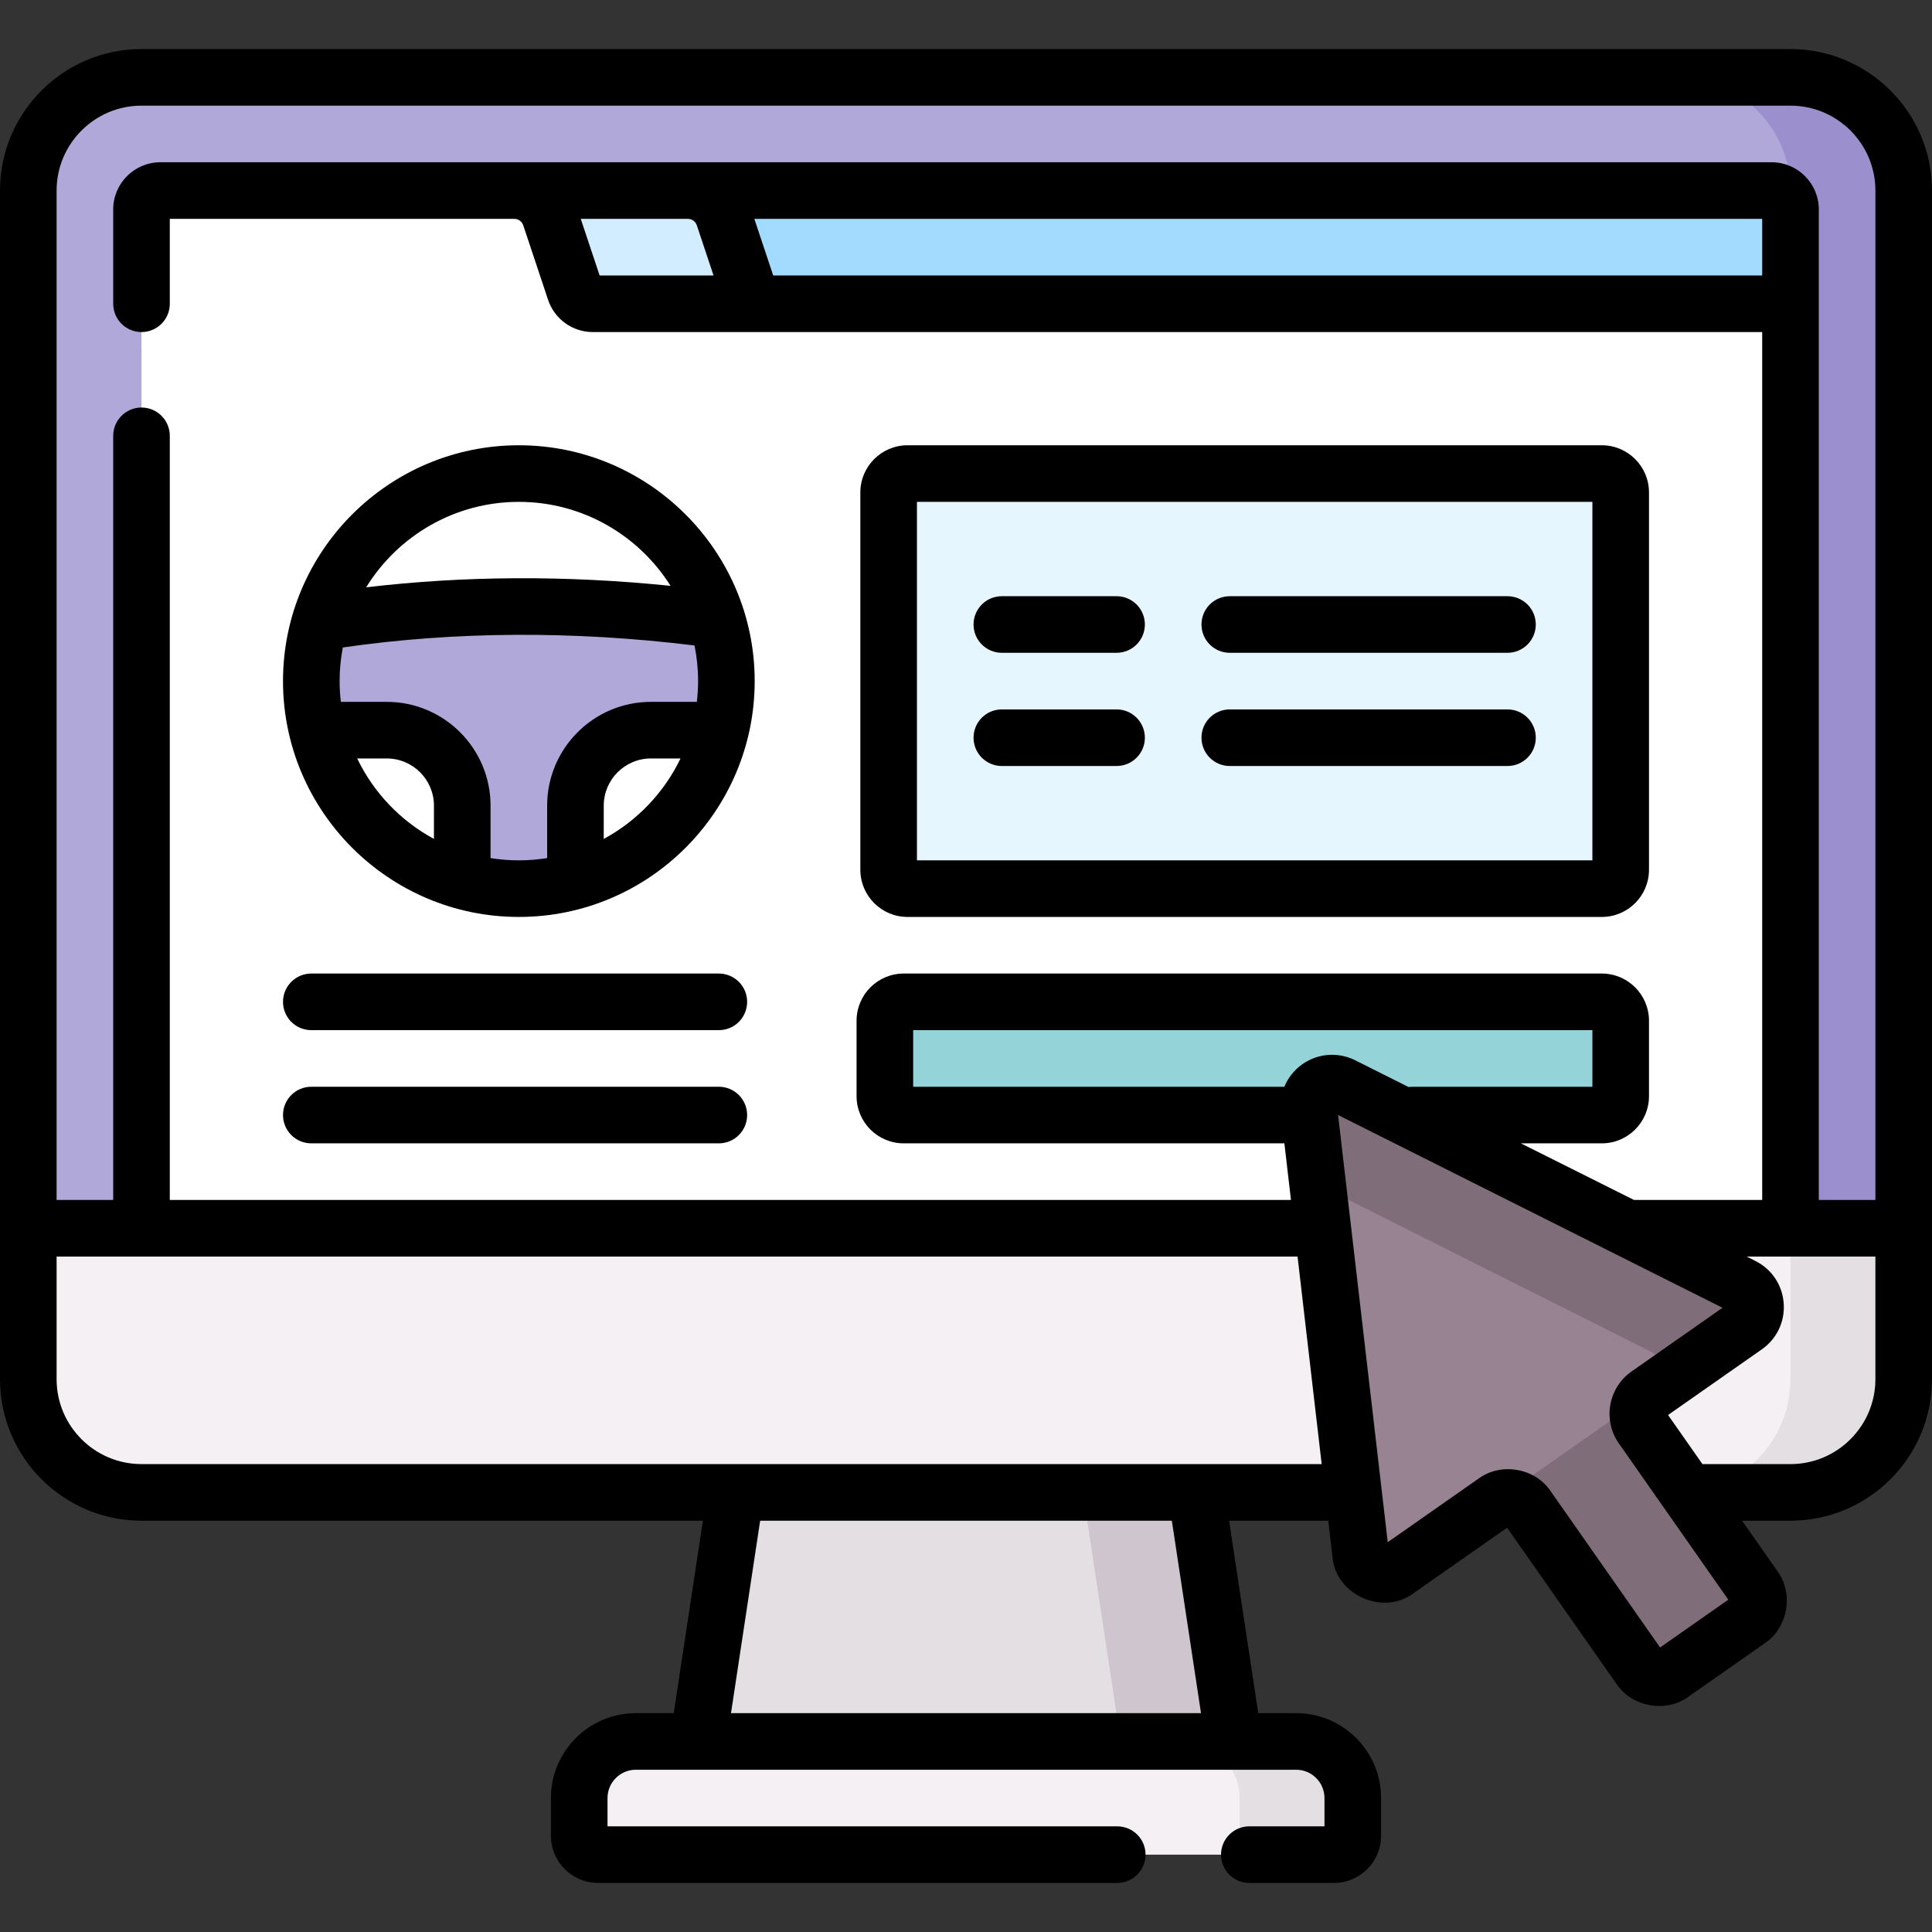<svg xmlns="http://www.w3.org/2000/svg" id="Capa_1" height="512" viewBox="0 0 512 512" width="512"><rect x="0" y="0" width="512" height="512" fill="#333333" stroke="none"/><g><g><path d="m474.5 395.5h-437c-16.569 0-30-13.431-30-30v-315c0-16.569 13.431-30 30-30h437c16.569 0 30 13.431 30 30v315c0 16.569-13.431 30-30 30z" fill="#b0a8d9"></path><path d="m504.5 50.5v275h-30v-275c0-16.57-13.43-30-30-30h30c16.57 0 30 13.43 30 30z" fill="#9c8fce"></path><path d="m474.5 395.5h-437c-16.569 0-30-13.431-30-30v-40h497v40c0 16.569-13.431 30-30 30z" fill="#f5f0f3"></path><path d="m504.5 325.5v40c0 16.57-13.43 30-30 30h-30c16.57 0 30-13.43 30-30v-40z" fill="#e4dfe3"></path><path d="m474.5 325.5h-437v-270c0-2.761 2.239-5 5-5h427c2.761 0 5 2.239 5 5z" fill="#fff"></path><path d="m327 461.5h-142l10-66h122z" fill="#e4dfe3"></path><path d="m327 461.5h-30l-10-66h30z" fill="#cfc5ce"></path><path d="m353.5 491.5h-195c-2.761 0-5-2.239-5-5v-10c0-8.284 6.716-15 15-15h175c8.284 0 15 6.716 15 15v10c0 2.761-2.239 5-5 5z" fill="#f5f0f3"></path><path d="m358.5 476.5v10c0 2.76-2.24 5-5 5h-30c2.76 0 5-2.24 5-5v-10c0-8.28-6.72-15-15-15h30c8.28 0 15 6.72 15 15z" fill="#e4dfe3"></path><path d="m474.5 80.5h-437v-25c0-2.761 2.239-5 5-5h427c2.761 0 5 2.239 5 5z" fill="#a2dbff"></path><path d="m199.5 80.5h-116v-25c0-2.761 2.239-5 5-5h93.792c4.304 0 8.126 2.754 9.487 6.838z" fill="#d1edff"></path><path d="m153.5 80.5-116 12v-37c0-2.761 2.239-5 5-5h93.792c4.304 0 8.126 2.754 9.487 6.838z" fill="#fff"></path><path d="m424.5 295.5h-185c-2.761 0-5-2.239-5-5v-20c0-2.761 2.239-5 5-5h185c2.761 0 5 2.239 5 5v20c0 2.761-2.239 5-5 5z" fill="#94d4d9"></path><path d="m192.5 180.5c0 4.48-.54 8.83-1.55 13h-18.45c-11.05 0-20 8.95-20 20v19.93c-4.77 1.35-9.8 2.07-15 2.07s-10.23-.72-15-2.07v-19.93c0-11.05-8.95-20-20-20h-18.45c-1.01-4.17-1.55-8.52-1.55-13 0-5.41.78-10.63 2.24-15.57 34.31-5.51 69.46-5.51 105.33-.66 1.58 5.13 2.43 10.58 2.43 16.23z" fill="#b0a8d9"></path><path d="m424.5 235.5h-184c-2.761 0-5-2.239-5-5v-100c0-2.761 2.239-5 5-5h184c2.761 0 5 2.239 5 5v100c0 2.761-2.239 5-5 5z" fill="#e6f6ff"></path><path d="m346.874 293.924 13.699 117.838c.54 4.647 5.849 7.031 9.681 4.348l25.93-18.156c2.795-1.957 6.648-1.278 8.605 1.517l29.767 42.512c1.957 2.795 5.81 3.474 8.605 1.517l20.244-14.175c2.795-1.957 3.474-5.81 1.517-8.605l-29.767-42.512c-1.957-2.795-1.278-6.648 1.517-8.605l25.93-18.156c3.832-2.683 3.408-8.487-.774-10.584l-106.048-53.175c-4.392-2.203-9.474 1.355-8.906 6.236z" fill="#988393"></path><g fill="#806d7a"><path d="m462.603 351.442-24.575 17.207c3.825-2.679 3.399-8.484-.777-10.577l-88.054-44.161-2.327-19.991c-.561-4.881 4.518-8.437 8.904-6.235l106.051 53.179c4.177 2.095 4.603 7.9.778 10.578z"></path><path d="m436.669 369.602c-2.793 1.956-3.474 5.814-1.518 8.607l29.769 42.514c1.956 2.793 1.284 6.645-1.518 8.607l-20.241 14.173c-2.793 1.956-6.651 1.276-8.607-1.518l-29.769-42.514c-1.956-2.793-1.276-6.651 1.518-8.607z"></path></g></g><g><path d="m474.5 13h-437c-20.678 0-37.5 16.822-37.5 37.5v275 40c0 20.678 16.822 37.5 37.5 37.5h148.779l-7.728 51h-10.051c-12.406 0-22.5 10.093-22.5 22.5v10c0 6.893 5.607 12.5 12.5 12.5h137.583c4.143 0 7.5-3.358 7.5-7.5s-3.357-7.5-7.5-7.5h-135.083v-7.5c0-4.136 3.364-7.5 7.5-7.5h175c4.136 0 7.5 3.364 7.5 7.5v7.5h-19.917c-4.143 0-7.5 3.358-7.5 7.5s3.357 7.5 7.5 7.5h22.417c6.893 0 12.5-5.607 12.5-12.5v-10c0-12.407-10.094-22.5-22.5-22.5h-10.051l-7.727-51h26.28l1.119 9.628c.83 10.014 13.398 15.657 21.433 9.625l24.847-17.397 29.01 41.429c4.101 6.106 13.087 7.707 19.05 3.359l20.244-14.175c6.11-4.092 7.7-13.115 3.358-19.05l-9.396-13.419h12.833c20.678 0 37.5-16.822 37.5-37.5v-40-275c0-20.678-16.822-37.5-37.5-37.5zm-437 15h437c12.406 0 22.5 10.093 22.5 22.5v267.5h-15v-262.5c0-6.893-5.607-12.5-12.5-12.5h-427c-6.893 0-12.5 5.607-12.5 12.5v25c0 4.142 3.357 7.5 7.5 7.5s7.5-3.358 7.5-7.5v-22.5h91.292c1.078 0 2.031.687 2.372 1.709l6.581 19.743c1.704 5.112 6.47 8.547 11.858 8.547h42.371c.008 0 .017.002.025.002s.016-.002.024-.002h267.477v230h-33.98l-29.973-15h21.453c6.893 0 12.5-5.607 12.5-12.5v-20c0-6.893-5.607-12.5-12.5-12.5h-185c-6.893 0-12.5 5.607-12.5 12.5v20c0 6.893 5.607 12.5 12.5 12.5h100.877l1.744 15h-297.121v-202.499c0-4.142-3.357-7.5-7.5-7.5s-7.5 3.358-7.5 7.5v202.5h-15v-267.5c0-12.407 10.094-22.5 22.5-22.5zm144.792 30c1.078 0 2.031.687 2.372 1.709l4.43 13.291h-30.189l-5-15zm22.614 15-5-15h267.094v15zm140.258 209.006c-2.182 1.528-3.818 3.622-4.796 5.994h-98.368v-15h180v15h-47.675c-.352 0-.695.033-1.034.079l-14.15-7.095c-4.499-2.256-9.852-1.865-13.977 1.022zm-26.886 171.994h-124.556l7.728-51h109.102zm-280.778-66c-12.406 0-22.5-10.093-22.5-22.5v-32.5h328.865l6.394 55zm402.439 48.598-29.01-41.428c-4.099-6.107-13.088-7.707-19.05-3.359l-24.114 16.885-13.16-113.205 101.877 51.084-24.116 16.886c-6.177 4.326-7.683 12.872-3.357 19.05l29.009 41.429zm57.061-71.098c0 12.407-10.094 22.5-22.5 22.5h-23.336l-9.11-13.011 24.848-17.398c3.984-2.79 6.151-7.351 5.796-12.202-.354-4.851-3.162-9.049-7.51-11.23l-2.312-1.159h34.124z"></path><path d="m137.5 243c34.463 0 62.5-28.038 62.5-62.5s-28.037-62.5-62.5-62.5-62.5 28.038-62.5 62.5 28.037 62.5 62.5 62.5zm47.5-62.5c0 1.861-.119 3.694-.329 5.5h-12.171c-15.163 0-27.5 12.336-27.5 27.5v13.902c-2.444.389-4.948.598-7.5.598s-5.056-.208-7.5-.598v-13.902c0-15.164-12.337-27.5-27.5-27.5h-12.171c-.209-1.806-.329-3.639-.329-5.5 0-3.048.3-6.026.851-8.915 29.712-4.288 61.015-4.466 93.203-.527.619 3.052.946 6.209.946 9.442zm-90.343 20.5h7.843c6.893 0 12.5 5.607 12.5 12.5v8.822c-8.828-4.769-15.984-12.251-20.343-21.322zm65.343 21.322v-8.822c0-6.893 5.607-12.5 12.5-12.5h7.843c-4.359 9.071-11.515 16.553-20.343 21.322zm-22.5-89.322c16.92 0 31.792 8.9 40.208 22.256-27.669-2.82-54.699-2.688-80.668.393 8.37-13.577 23.374-22.649 40.46-22.649z"></path><path d="m82.5 273h108c4.143 0 7.5-3.358 7.5-7.5s-3.357-7.5-7.5-7.5h-108c-4.143 0-7.5 3.358-7.5 7.5s3.357 7.5 7.5 7.5z"></path><path d="m82.5 303h108c4.143 0 7.5-3.358 7.5-7.5s-3.357-7.5-7.5-7.5h-108c-4.143 0-7.5 3.358-7.5 7.5s3.357 7.5 7.5 7.5z"></path><path d="m399.5 188h-73.596c-4.143 0-7.5 3.358-7.5 7.5s3.357 7.5 7.5 7.5h73.596c4.143 0 7.5-3.358 7.5-7.5s-3.357-7.5-7.5-7.5z"></path><path d="m295.904 188h-30.404c-4.143 0-7.5 3.358-7.5 7.5s3.357 7.5 7.5 7.5h30.404c4.143 0 7.5-3.358 7.5-7.5s-3.357-7.5-7.5-7.5z"></path><path d="m399.5 158h-73.596c-4.143 0-7.5 3.358-7.5 7.5s3.357 7.5 7.5 7.5h73.596c4.143 0 7.5-3.358 7.5-7.5s-3.357-7.5-7.5-7.5z"></path><path d="m295.904 158h-30.404c-4.143 0-7.5 3.358-7.5 7.5s3.357 7.5 7.5 7.5h30.404c4.143 0 7.5-3.358 7.5-7.5s-3.357-7.5-7.5-7.5z"></path><path d="m240.5 243h184c6.893 0 12.5-5.607 12.5-12.5v-100c0-6.893-5.607-12.5-12.5-12.5h-184c-6.893 0-12.5 5.607-12.5 12.5v100c0 6.893 5.607 12.5 12.5 12.5zm2.5-110h179v95h-179z"></path></g></g></svg>